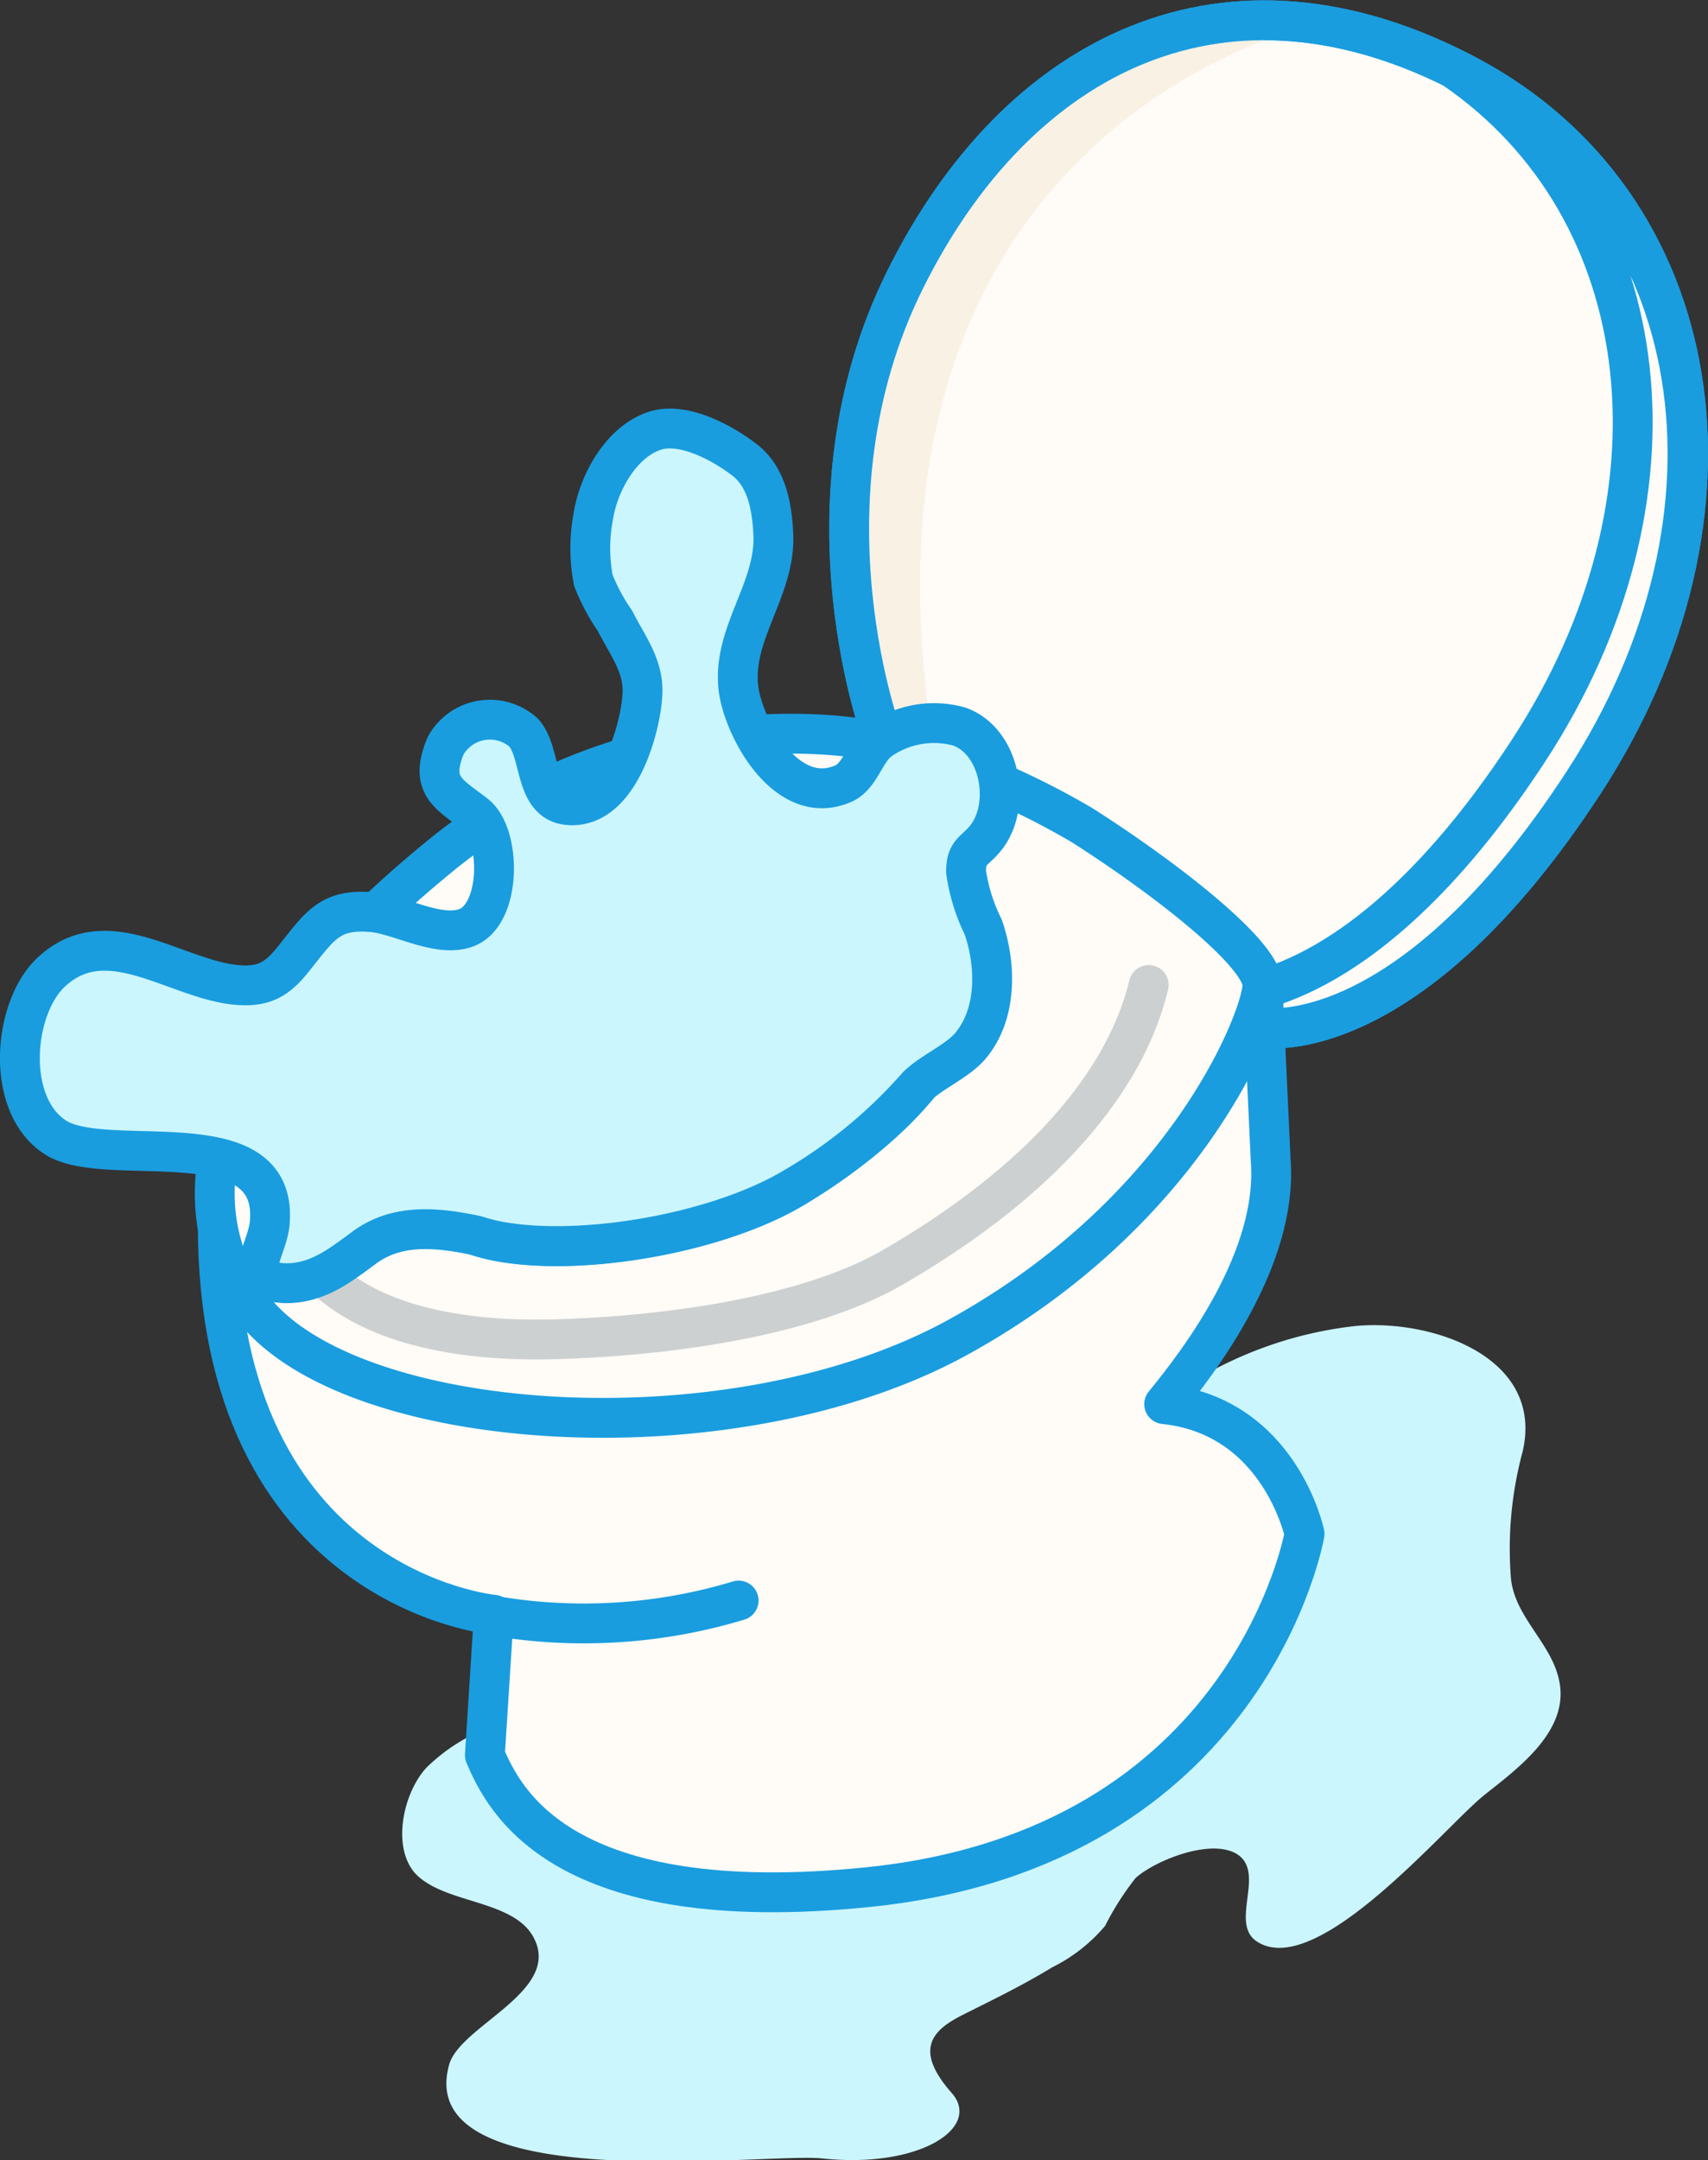 <svg xmlns="http://www.w3.org/2000/svg" width="97.33" height="123.08" viewBox="0 0 97.33 123.08"><rect x="0" y="0" width="97.33" height="123.08" fill="#333333" stroke="none"/><defs><style>.cls-1{fill:#cbf6fe;}.cls-2{fill:#fffbf7;}.cls-2,.cls-4{stroke:#199ddf;}.cls-2,.cls-4,.cls-5{stroke-linecap:round;stroke-linejoin:round;stroke-width:2.27px;}.cls-3{fill:#f9f1e4;}.cls-4,.cls-5{fill:none;}.cls-5{stroke:#ccd0d0;}</style></defs><title>アセット 1</title><g id="レイヤー_2" data-name="レイヤー 2"><g id="レイヤー_1-2" data-name="レイヤー 1"><path id="パス_10" data-name="パス 10" class="cls-1" d="M34.11,98a10.54,10.54,0,0,0-9.79,2.69c-1.33,1.42-2,4.46-.7,6,1.62,1.81,5.64,1.49,6.8,3.72,1.6,3.06-4.23,5-4.83,7.24-2.09,7.6,17.92,5,21.21,5.32,5.57.61,9.19-1.75,7.42-3.74-2.32-2.63-.87-3.68.75-4.49s3.33-1.64,5-2.66a9.37,9.37,0,0,0,3-2.35A16.18,16.18,0,0,1,64.71,107c1.11-1,4.32-2.3,5.8-1.35,1.65,1.07-.52,4,1.17,5,3.43,2.11,10.7-6.61,12.88-8.36,1.87-1.49,4.74-3.56,4.33-6.31-.34-2.29-2.56-3.75-2.79-6.06a21.25,21.25,0,0,1,.66-7.19c1.28-5.39-5.13-7.6-9.54-7.18A22.55,22.55,0,0,0,66.8,79.49a80.22,80.22,0,0,0-7.62,5"/><path id="パス_11" data-name="パス 11" class="cls-2" d="M50.38,42.27s-5.2-13.49,1.21-26.36S69.87-3,83.63,4.3s16.59,25,6.65,40.27-18.13,14-18.13,14Z"/><path id="パス_12" data-name="パス 12" class="cls-3" d="M75,1.34C65.07,0,56.77,5.9,51.78,15.92c-6.4,12.88-1.21,26.36-1.21,26.36l2.1,1.56.6-.89C47.45,8.08,73.68,1.64,75,1.34Z"/><path id="パス_13" data-name="パス 13" class="cls-4" d="M50.38,42.27s-5.2-13.49,1.21-26.36S69.87-3,83.63,4.3s16.59,25,6.65,40.27-18.13,14-18.13,14Z"/><path id="パス_14" data-name="パス 14" class="cls-2" d="M83.6,4.3c-.24-.14-.49-.26-.74-.38,11.67,8,13.6,24.52,4.26,38.82-8.22,12.59-15.23,13.9-17.42,14l2.42,1.81s8.18,1.28,18.12-14S97.37,11.64,83.6,4.3Z"/><path id="パス_15" data-name="パス 15" class="cls-2" d="M12.41,69.79C12.41,90.56,28.14,92,28.14,92l-.51,8c1.1,2.57,4.36,9.29,21.81,7.52,21.81-2.21,24.9-20.13,24.9-20.13s-1.4-6.7-8-7.39c2-2.44,6.5-8.32,6.07-13.89L71.94,56,45.38,45.22,22.38,57l-10,12.76"/><path id="パス_16" data-name="パス 16" class="cls-2" d="M61.64,47a44.36,44.36,0,0,0-11-4.6c-2.57-.76-15.06-2.23-25.56,6.37s-15.94,17.7-11,25.29,27.32,9.36,40.47,2.15S71.94,57.89,71.94,56.12,66.45,50.06,61.64,47ZM45.38,67.6c-6,3.66-18.3,4.76-20.37,1.34s3-10.79,8.67-14.41c7.2-4.64,16.23-3.56,18.56-1.71,5.86,4.64-.85,11.12-6.86,14.78Z"/><path id="パス_17" data-name="パス 17" class="cls-5" d="M17.06,70.78s1.74,5.47,13.35,5.54c0,0,13.19.11,20.53-4.15s13-9.77,14.52-16.05"/><path id="パス_18" data-name="パス 18" class="cls-1" d="M55.05,49.67c0-1.17.47-1.12,1.13-1.94,1.46-1.84.85-5.47-1.5-6.33a5.37,5.37,0,0,0-4.61.82c-.81.66-1.06,2-2,2.42-3.29,1.46-5.78-3.3-6-5.51-.31-3.09,2.11-5.54,2-8.64-.07-1.5-.33-3.23-1.58-4.24C41,25.09,38.76,24,37.24,24.57c-1.82.63-3.12,2.89-3.43,4.84a9.74,9.74,0,0,0,0,3.65,11.24,11.24,0,0,0,1.24,2.32c.69,1.38,1.64,2.54,1.56,4.15-.08,1.79-1.23,6.25-3.91,6.35-2.34.09-1.77-2.9-2.85-4.13a2.88,2.88,0,0,0-4.07.2,2.54,2.54,0,0,0-.4.57c-.93,2.27.22,2.72,1.71,3.88s1.49,5.68-.5,6.45c-1.56.6-3.74-.7-5.3-.87-2.37-.24-3,.68-4.32,2.34-.88,1.14-1.55,1.85-3.07,1.82-3.59-.07-7.63-3.81-10.93-.8-2.23,2-2.73,7.6.2,9.47s12.74-1.15,12.2,4.88c-.15,1.62-1.8,3.35.94,3.42,1.79,0,3.05-1,4.41-2,1.86-1.4,4.12-1.2,6.4-.72a10.36,10.36,0,0,0,1.91.43h0c4.7.67,12.08-.64,16.33-3.23a28.29,28.29,0,0,0,6.91-5.71h0c.77-.77,2.29-1.43,3-2.26,1.56-1.82,1.51-4.63.76-6.8A10.46,10.46,0,0,1,55.05,49.67Z"/><path id="パス_19" data-name="パス 19" class="cls-4" d="M55.05,49.67c0-1.17.47-1.12,1.13-1.94,1.46-1.84.85-5.47-1.5-6.33a5.37,5.37,0,0,0-4.61.82c-.81.66-1.06,2-2,2.42-3.29,1.46-5.78-3.3-6-5.51-.31-3.09,2.11-5.54,2-8.64-.07-1.5-.33-3.23-1.58-4.24C41,25.09,38.76,24,37.24,24.57c-1.82.63-3.12,2.89-3.43,4.84a9.74,9.74,0,0,0,0,3.65,11.24,11.24,0,0,0,1.24,2.32c.69,1.38,1.64,2.54,1.56,4.15-.08,1.79-1.23,6.25-3.91,6.35-2.34.09-1.77-2.9-2.85-4.13a2.88,2.88,0,0,0-4.07.2,2.54,2.54,0,0,0-.4.57c-.93,2.27.22,2.72,1.71,3.88s1.49,5.68-.5,6.45c-1.56.6-3.74-.7-5.3-.87-2.37-.24-3,.68-4.32,2.34-.88,1.14-1.55,1.85-3.07,1.82-3.59-.07-7.63-3.81-10.93-.8-2.23,2-2.73,7.6.2,9.47s12.74-1.15,12.2,4.88c-.15,1.62-1.8,3.35.94,3.42,1.79,0,3.05-1,4.41-2,1.86-1.4,4.12-1.2,6.4-.72a10.36,10.36,0,0,0,1.91.43h0c4.7.67,12.08-.64,16.33-3.23a28.29,28.29,0,0,0,6.91-5.71h0c.77-.77,2.29-1.43,3-2.26,1.56-1.82,1.51-4.63.76-6.8A10.46,10.46,0,0,1,55.05,49.67Z"/><path id="パス_20" data-name="パス 20" class="cls-2" d="M42.09,91.19a30.49,30.49,0,0,1-14,.86"/></g></g></svg>